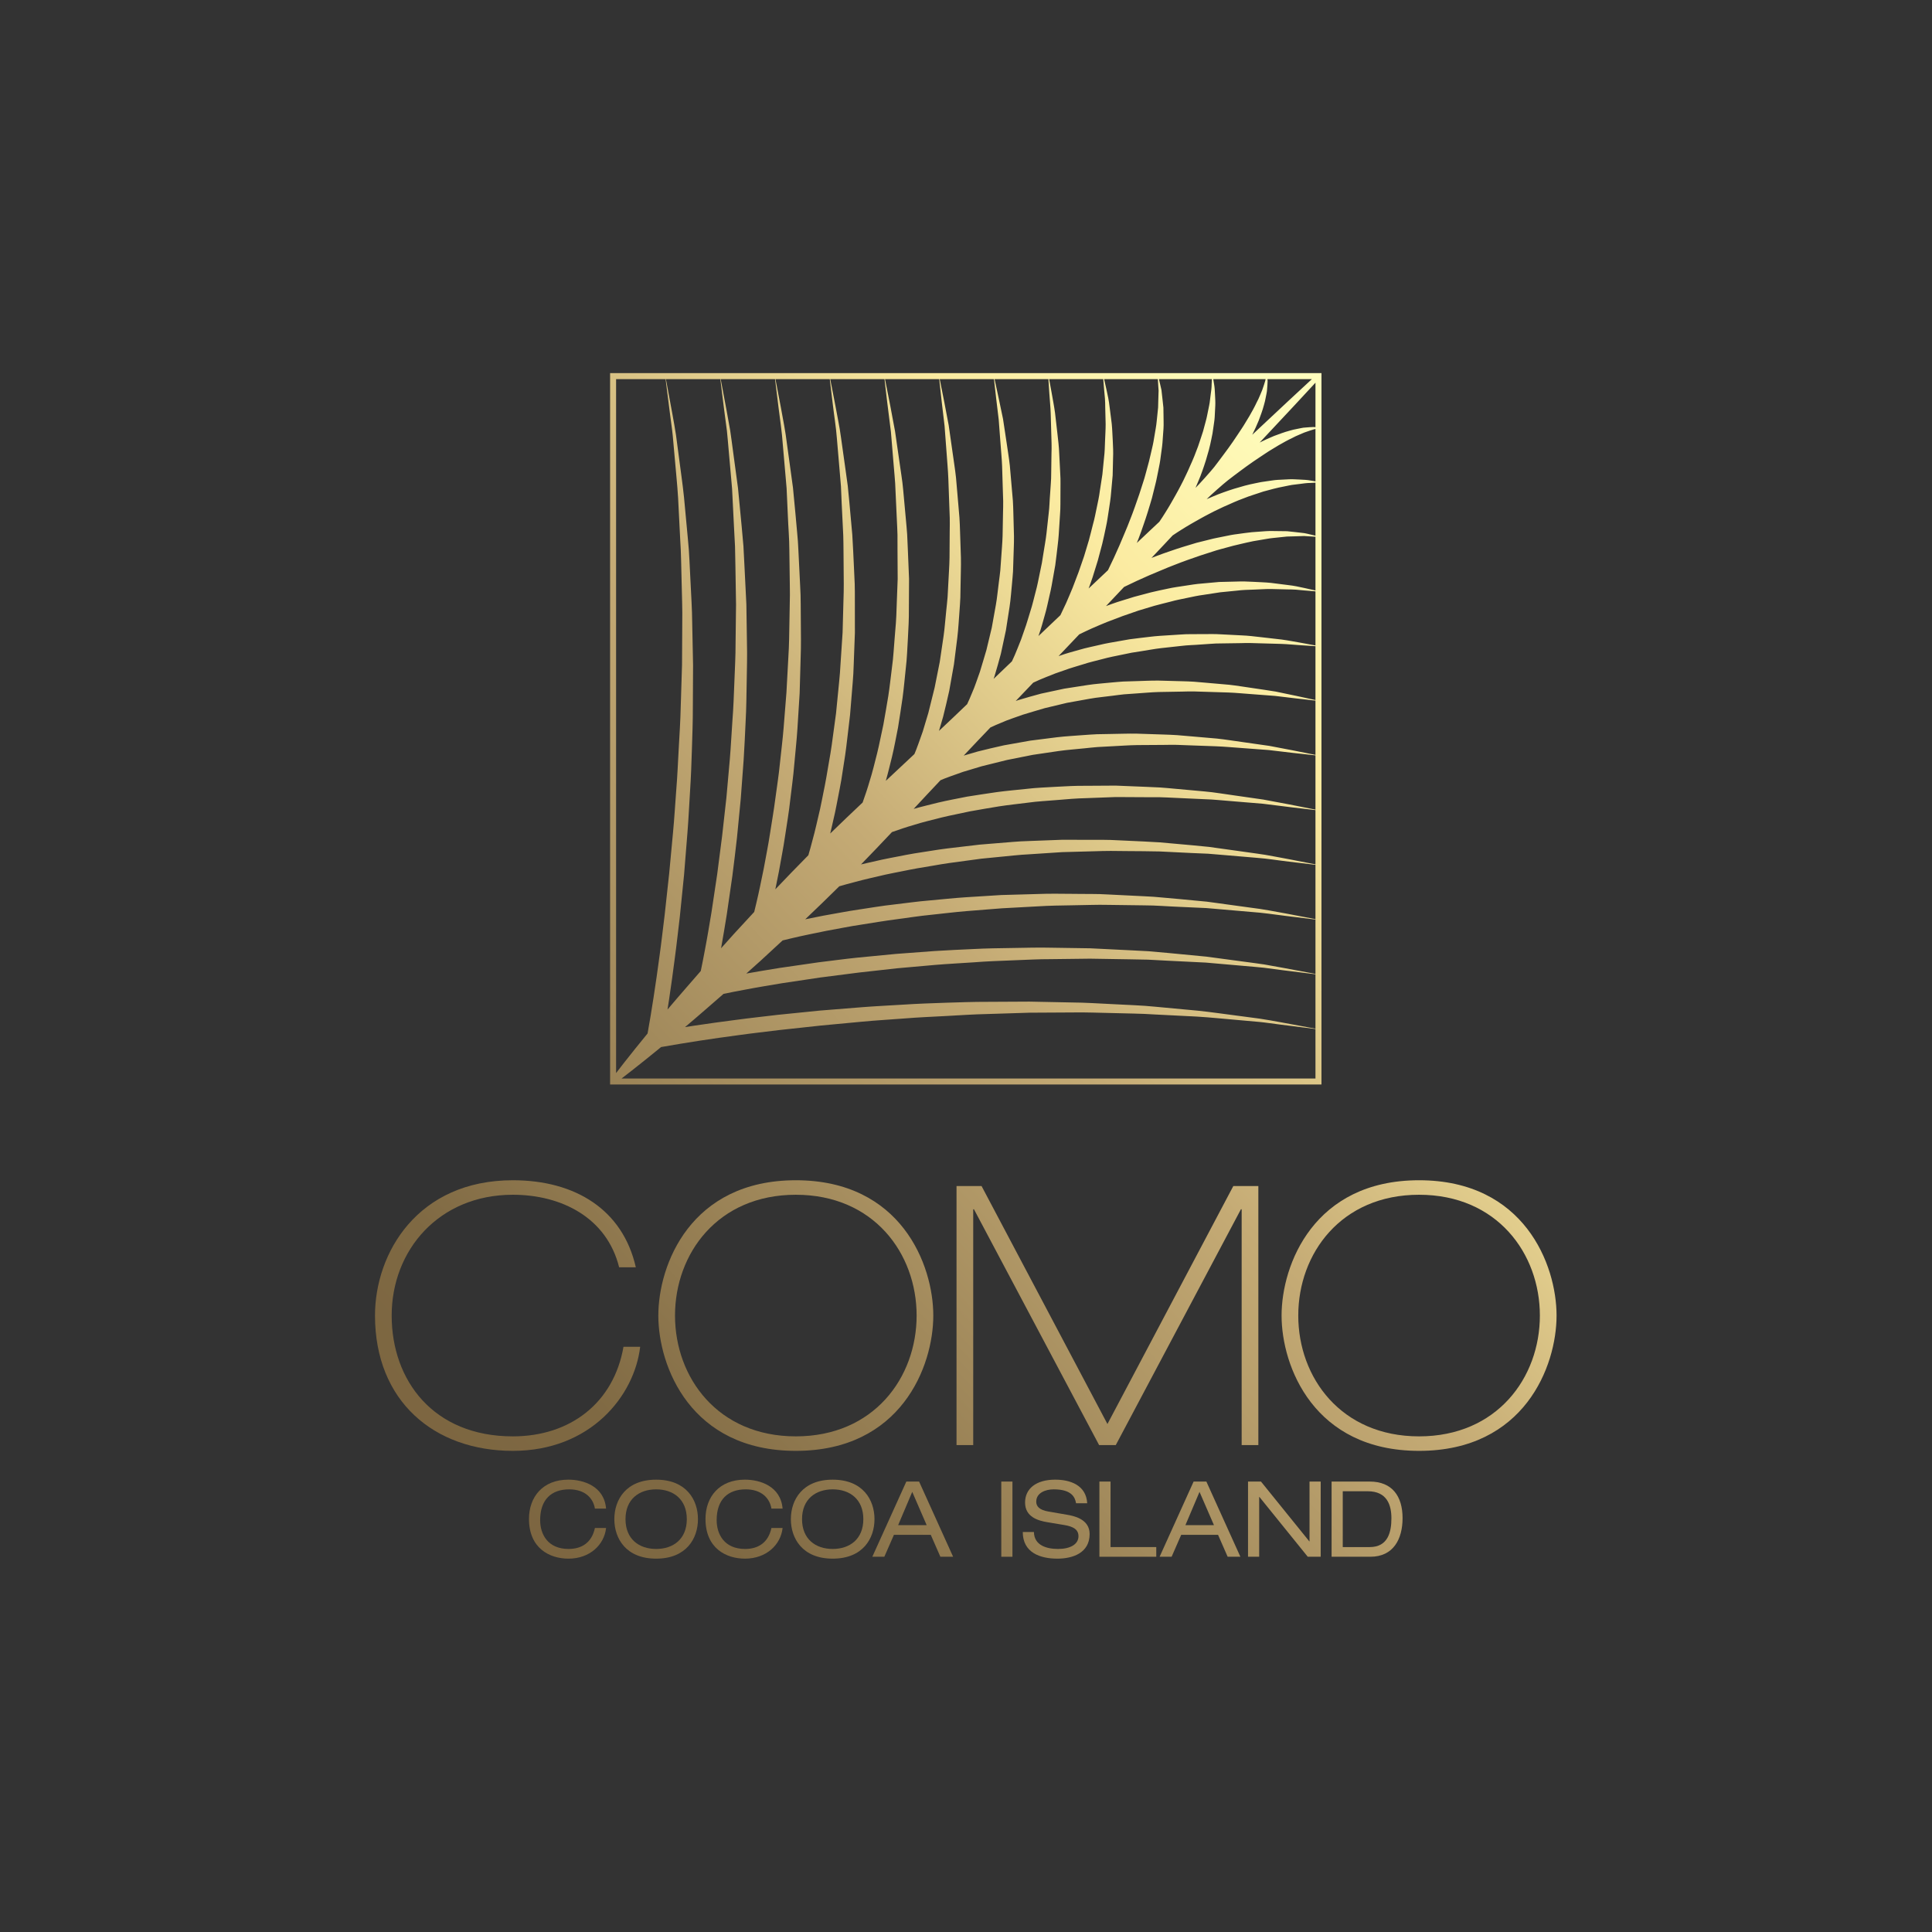 <?xml version="1.0" encoding="UTF-8" standalone="no"?> <svg xmlns="http://www.w3.org/2000/svg" xmlns:xlink="http://www.w3.org/1999/xlink" xmlns:serif="http://www.serif.com/" width="100%" height="100%" viewBox="0 0 800 800" xml:space="preserve" style="fill-rule:evenodd;clip-rule:evenodd;stroke-linejoin:round;stroke-miterlimit:2;"><rect x="0" y="0" width="800" height="800" fill="#333333" stroke="none"/> <g transform="matrix(1,0,0,1,-3400,0)"> <rect id="COMO_COCOA" x="3400" y="0" width="800" height="800" style="fill:none;"></rect> <g id="COMO_COCOA1" serif:id="COMO_COCOA"> <g transform="matrix(5.081,0,0,5.081,2287.61,-377.294)"> <g transform="matrix(1,0,0,1,267.414,198.918)"> <path d="M0,-1.716C-0.137,-2.566 -0.807,-3.287 -2.094,-3.287C-3.545,-3.287 -4.463,-2.454 -4.463,-0.781C-4.463,0.378 -3.837,1.571 -2.146,1.571C-1.073,1.571 -0.257,1.056 0,-0.137L0.91,-0.137C0.764,1.219 -0.403,2.361 -2.154,2.361C-3.699,2.361 -5.373,1.511 -5.373,-0.875C-5.373,-2.661 -4.257,-4.077 -2.163,-4.077C-0.935,-4.077 0.756,-3.553 0.91,-1.716L0,-1.716Z" style="fill:url(#_Linear1);fill-rule:nonzero;"></path> </g> <g transform="matrix(1,0,0,1,272.405,200.49)"> <path d="M0,-4.859C-1.399,-4.859 -2.498,-4.052 -2.498,-2.43C-2.498,-0.808 -1.399,-0.001 0,-0.001C1.399,-0.001 2.498,-0.808 2.498,-2.43C2.498,-4.052 1.399,-4.859 0,-4.859M0,-5.648C2.463,-5.648 3.407,-4.001 3.407,-2.43C3.407,-0.859 2.463,0.789 0,0.789C-2.464,0.789 -3.408,-0.859 -3.408,-2.43C-3.408,-4.001 -2.464,-5.648 0,-5.648" style="fill:url(#_Linear2);fill-rule:nonzero;"></path> </g> <g transform="matrix(1,0,0,1,281.799,198.918)"> <path d="M0,-1.716C-0.137,-2.566 -0.807,-3.287 -2.094,-3.287C-3.545,-3.287 -4.463,-2.454 -4.463,-0.781C-4.463,0.378 -3.837,1.571 -2.146,1.571C-1.073,1.571 -0.257,1.056 0,-0.137L0.91,-0.137C0.764,1.219 -0.404,2.361 -2.154,2.361C-3.699,2.361 -5.373,1.511 -5.373,-0.875C-5.373,-2.661 -4.257,-4.077 -2.163,-4.077C-0.935,-4.077 0.756,-3.553 0.91,-1.716L0,-1.716Z" style="fill:url(#_Linear3);fill-rule:nonzero;"></path> </g> <g transform="matrix(1,0,0,1,286.791,200.49)"> <path d="M0,-4.859C-1.399,-4.859 -2.497,-4.052 -2.497,-2.43C-2.497,-0.808 -1.399,-0.001 0,-0.001C1.399,-0.001 2.498,-0.808 2.498,-2.43C2.498,-4.052 1.399,-4.859 0,-4.859M0,-5.648C2.463,-5.648 3.407,-4.001 3.407,-2.43C3.407,-0.859 2.463,0.789 0,0.789C-2.463,0.789 -3.408,-0.859 -3.408,-2.43C-3.408,-4.001 -2.463,-5.648 0,-5.648" style="fill:url(#_Linear4);fill-rule:nonzero;"></path> </g> <g transform="matrix(1,0,0,1,293.275,200.283)"> <path d="M0,-4.446L-1.15,-1.734L1.176,-1.734L0,-4.446ZM1.511,-0.944L-1.493,-0.944L-2.274,0.841L-3.253,0.841L-0.481,-5.287L0.558,-5.287L3.331,0.841L2.292,0.841L1.511,-0.944Z" style="fill:url(#_Linear5);fill-rule:nonzero;"></path> </g> <g transform="matrix(1,0,0,1,0,-445.77)"> <rect x="300.532" y="640.766" width="0.909" height="6.128" style="fill:url(#_Linear6);"></rect> </g> <g transform="matrix(1,0,0,1,303.191,197.013)"> <path d="M0,2.094C0.018,3.193 1.047,3.476 1.974,3.476C2.944,3.476 3.631,3.107 3.631,2.438C3.631,1.879 3.193,1.648 2.489,1.528L1.099,1.296C0.369,1.176 -0.721,0.884 -0.721,-0.309C-0.721,-1.425 0.163,-2.172 1.734,-2.172C2.961,-2.172 4.257,-1.725 4.343,-0.249L3.434,-0.249C3.356,-0.729 3.081,-1.382 1.613,-1.382C0.944,-1.382 0.189,-1.099 0.189,-0.378C0.189,0 0.438,0.3 1.193,0.429L2.695,0.687C3.176,0.772 4.54,1.004 4.54,2.257C4.54,3.82 3.141,4.266 1.906,4.266C0.524,4.266 -0.909,3.785 -0.909,2.094L0,2.094Z" style="fill:url(#_Linear7);fill-rule:nonzero;"></path> </g> <g transform="matrix(1,0,0,1,308.527,201.124)"> <path d="M0,-6.128L0.909,-6.128L0.909,-0.789L4.635,-0.789L4.635,0L0,0L0,-6.128Z" style="fill:url(#_Linear8);fill-rule:nonzero;"></path> </g> <g transform="matrix(1,0,0,1,316.687,200.283)"> <path d="M0,-4.446L-1.15,-1.734L1.176,-1.734L0,-4.446ZM1.511,-0.944L-1.494,-0.944L-2.274,0.841L-3.253,0.841L-0.481,-5.287L0.558,-5.287L3.33,0.841L2.292,0.841L1.511,-0.944Z" style="fill:url(#_Linear9);fill-rule:nonzero;"></path> </g> <g transform="matrix(1,0,0,1,321.567,199.871)"> <path d="M0,-3.622L-0.018,-3.622L-0.018,1.253L-0.927,1.253L-0.927,-4.875L0.128,-4.875L4.068,0L4.085,0L4.085,-4.875L4.995,-4.875L4.995,1.253L3.94,1.253L0,-3.622Z" style="fill:url(#_Linear10);fill-rule:nonzero;"></path> </g> <g transform="matrix(1,0,0,1,330.565,195.785)"> <path d="M0,4.55C1.494,4.55 1.76,3.297 1.76,2.207C1.76,1.125 1.408,0.001 -0.172,0.001L-2.205,0.001L-2.205,4.55L0,4.55ZM-3.115,-0.789L-0.008,-0.789C1.828,-0.789 2.669,0.413 2.669,2.189C2.669,3.898 1.923,5.339 0.043,5.339L-3.115,5.339L-3.115,-0.789Z" style="fill:url(#_Linear11);fill-rule:nonzero;"></path> </g> <g transform="matrix(1,0,0,1,260.726,171.623)"> <path d="M0,19.69C-6.475,19.69 -9.875,15.137 -9.875,9.845C-9.875,4.523 -6.031,-0 0,-0C3.961,-0 7.657,1.863 8.662,5.913L10.022,5.913C8.958,1.212 5.085,-1.182 0,-1.182C-7.746,-1.182 -11.234,4.73 -11.234,9.845C-11.234,16.822 -6.416,20.872 0,20.872C6.326,20.872 9.904,16.408 10.377,12.388L9.017,12.388C8.219,16.97 4.671,19.69 0,19.69" style="fill:url(#_Linear12);fill-rule:nonzero;"></path> </g> <g transform="matrix(1,0,0,1,283.787,171.623)"> <path d="M0,19.69C-6.356,19.69 -9.845,14.901 -9.845,9.845C-9.845,4.79 -6.356,-0 0,-0C6.356,-0 9.845,4.79 9.845,9.845C9.845,14.901 6.356,19.69 0,19.69M0,-1.182C-8.574,-1.182 -11.205,5.706 -11.205,9.845C-11.205,13.984 -8.574,20.872 0,20.872C8.573,20.872 11.204,13.984 11.204,9.845C11.204,5.706 8.573,-1.182 0,-1.182" style="fill:url(#_Linear13);fill-rule:nonzero;"></path> </g> <g transform="matrix(1,0,0,1,334.579,171.623)"> <path d="M0,19.69C-6.356,19.69 -9.845,14.901 -9.845,9.845C-9.845,4.79 -6.356,-0 0,-0C6.357,-0 9.845,4.79 9.845,9.845C9.845,14.901 6.357,19.69 0,19.69M0,-1.182C-8.573,-1.182 -11.205,5.706 -11.205,9.845C-11.205,13.984 -8.573,20.872 0,20.872C8.574,20.872 11.205,13.984 11.205,9.845C11.205,5.706 8.574,-1.182 0,-1.182" style="fill:url(#_Linear14);fill-rule:nonzero;"></path> </g> <g transform="matrix(1,0,0,1,309.183,172.628)"> <path d="M0,17.679L-10.259,-1.715L-12.299,-1.715L-12.299,19.394L-10.939,19.394L-10.939,0.177L-10.88,0.177L-0.68,19.394L0.68,19.394L10.879,0.177L10.938,0.177L10.938,19.394L12.298,19.394L12.298,-1.715L10.258,-1.715L0,17.679Z" style="fill:url(#_Linear15);fill-rule:nonzero;"></path> </g> <g transform="matrix(1,0,0,1,326.136,158.233)"> <path d="M0,-49.165C-0.055,-49.169 -0.108,-49.173 -0.164,-49.177C-0.383,-49.176 -0.6,-49.149 -0.822,-49.135C-1.047,-49.129 -1.256,-49.063 -1.475,-49.027C-1.695,-48.99 -1.908,-48.936 -2.119,-48.874C-2.33,-48.811 -2.547,-48.756 -2.751,-48.676L-3.372,-48.45C-3.769,-48.284 -4.164,-48.108 -4.546,-47.914C-3.481,-49.053 -2.552,-50.046 -1.786,-50.863C-1.008,-51.703 -0.406,-52.351 0,-52.789L0,-49.165ZM0,-44.75L-0.39,-44.815C-0.686,-44.871 -0.984,-44.883 -1.283,-44.896C-1.582,-44.906 -1.885,-44.936 -2.184,-44.916L-3.087,-44.87C-3.388,-44.853 -3.683,-44.793 -3.983,-44.756C-4.283,-44.718 -4.582,-44.669 -4.875,-44.6C-5.17,-44.537 -5.467,-44.478 -5.758,-44.397L-6.628,-44.146C-6.918,-44.061 -7.199,-43.953 -7.486,-43.857C-7.773,-43.761 -8.051,-43.643 -8.329,-43.527C-8.509,-43.453 -8.689,-43.377 -8.867,-43.298C-8.624,-43.557 -7.477,-44.571 -7.146,-44.826C-6.816,-45.086 -6.478,-45.336 -6.141,-45.588C-5.805,-45.842 -5.463,-46.085 -5.118,-46.327C-4.768,-46.557 -4.425,-46.802 -4.072,-47.028C-3.724,-47.266 -3.358,-47.465 -3.002,-47.69L-2.454,-47.998C-2.273,-48.107 -2.082,-48.185 -1.895,-48.282C-1.709,-48.382 -1.52,-48.474 -1.327,-48.55C-1.133,-48.626 -0.941,-48.727 -0.742,-48.786C-0.543,-48.851 -0.343,-48.928 -0.138,-48.984L0,-49.016L0,-44.75ZM0,-40.322L-0.617,-40.468C-0.803,-40.517 -0.991,-40.545 -1.181,-40.561L-1.749,-40.625L-2.321,-40.686L-2.893,-40.693C-3.275,-40.69 -3.661,-40.717 -4.042,-40.689L-5.188,-40.605C-5.57,-40.57 -5.946,-40.506 -6.327,-40.458C-6.709,-40.415 -7.083,-40.339 -7.457,-40.26C-7.831,-40.178 -8.211,-40.119 -8.58,-40.019L-9.693,-39.741L-10.79,-39.41C-11.158,-39.304 -11.515,-39.17 -11.878,-39.05C-12.241,-38.931 -12.599,-38.798 -12.957,-38.664C-13.094,-38.615 -13.23,-38.561 -13.365,-38.508C-13.035,-38.858 -12.706,-39.207 -12.382,-39.549C-12.132,-39.817 -11.886,-40.078 -11.641,-40.34C-11.633,-40.345 -11.626,-40.35 -11.619,-40.355C-11.382,-40.515 -11.142,-40.674 -10.897,-40.825C-10.655,-40.982 -10.405,-41.124 -10.157,-41.272C-9.912,-41.424 -9.653,-41.55 -9.405,-41.699C-9.157,-41.847 -8.898,-41.972 -8.644,-42.109C-8.391,-42.248 -8.13,-42.371 -7.87,-42.494C-7.61,-42.62 -7.349,-42.744 -7.083,-42.853C-6.819,-42.967 -6.558,-43.094 -6.29,-43.198L-5.482,-43.508C-5.211,-43.609 -4.934,-43.685 -4.661,-43.782C-4.389,-43.882 -4.112,-43.962 -3.831,-44.031C-3.551,-44.101 -3.273,-44.189 -2.99,-44.244L-2.136,-44.418C-1.851,-44.483 -1.561,-44.491 -1.272,-44.538C-0.982,-44.579 -0.69,-44.62 -0.397,-44.62L0,-44.642L0,-40.322ZM0,-35.855L-0.87,-36.051C-1.325,-36.153 -1.781,-36.25 -2.245,-36.299L-3.636,-36.475C-4.1,-36.523 -4.568,-36.531 -5.036,-36.56C-5.504,-36.585 -5.973,-36.605 -6.441,-36.583L-7.848,-36.549L-9.251,-36.422C-9.721,-36.388 -10.183,-36.309 -10.648,-36.239C-11.112,-36.166 -11.58,-36.108 -12.039,-36.003C-12.498,-35.904 -12.961,-35.813 -13.417,-35.7L-14.782,-35.337L-16.131,-34.919C-16.447,-34.815 -16.76,-34.699 -17.072,-34.583C-16.575,-35.109 -16.085,-35.627 -15.6,-36.142C-15.254,-36.313 -14.903,-36.48 -14.553,-36.641C-13.879,-36.954 -13.195,-37.246 -12.507,-37.528C-12.165,-37.673 -11.822,-37.816 -11.473,-37.946C-11.125,-38.076 -10.782,-38.222 -10.43,-38.339L-9.377,-38.706L-8.317,-39.047C-7.964,-39.169 -7.603,-39.25 -7.246,-39.353C-6.888,-39.455 -6.529,-39.549 -6.167,-39.628C-5.805,-39.708 -5.444,-39.804 -5.08,-39.872L-3.982,-40.059C-3.615,-40.13 -3.245,-40.147 -2.875,-40.194L-2.319,-40.252L-1.761,-40.267L-1.2,-40.285L-0.919,-40.294L-0.639,-40.275L0,-40.236L0,-35.855ZM0,-31.375L-1.13,-31.584C-1.672,-31.675 -2.213,-31.785 -2.758,-31.858L-4.399,-32.046C-4.947,-32.108 -5.495,-32.178 -6.046,-32.198L-7.7,-32.282C-8.252,-32.324 -8.805,-32.291 -9.358,-32.299C-9.911,-32.291 -10.466,-32.311 -11.018,-32.265L-12.677,-32.159C-13.231,-32.124 -13.78,-32.04 -14.332,-31.982C-14.608,-31.949 -14.884,-31.917 -15.159,-31.877L-15.98,-31.732C-16.527,-31.635 -17.077,-31.549 -17.618,-31.414C-18.16,-31.284 -18.708,-31.183 -19.243,-31.021C-19.78,-30.871 -20.32,-30.727 -20.846,-30.538L-20.936,-30.508C-20.371,-31.101 -19.808,-31.693 -19.252,-32.279C-18.924,-32.441 -18.592,-32.595 -18.259,-32.748C-17.844,-32.933 -17.424,-33.106 -17.004,-33.281L-15.729,-33.765L-14.438,-34.213L-13.129,-34.607C-12.691,-34.731 -12.246,-34.83 -11.805,-34.947C-11.366,-35.073 -10.918,-35.153 -10.471,-35.248C-10.025,-35.341 -9.579,-35.442 -9.126,-35.499L-7.771,-35.707L-6.406,-35.843C-5.95,-35.901 -5.493,-35.912 -5.034,-35.927C-4.577,-35.942 -4.117,-35.978 -3.658,-35.976L-2.278,-35.943C-2.048,-35.935 -1.815,-35.944 -1.586,-35.922L-0.897,-35.858L0,-35.785L0,-31.375ZM0,-26.927C-1.08,-27.163 -2.162,-27.396 -3.25,-27.618C-3.878,-27.722 -4.51,-27.81 -5.141,-27.905C-5.773,-27.992 -6.404,-28.103 -7.039,-28.172L-8.95,-28.339L-9.907,-28.421C-10.226,-28.448 -10.546,-28.446 -10.867,-28.46L-12.789,-28.512C-13.431,-28.519 -14.072,-28.479 -14.714,-28.465L-15.678,-28.435C-15.999,-28.416 -16.319,-28.381 -16.64,-28.355C-17.28,-28.287 -17.924,-28.25 -18.561,-28.151L-20.474,-27.854L-22.371,-27.447C-22.997,-27.278 -23.622,-27.105 -24.243,-26.915C-24.304,-26.892 -24.366,-26.871 -24.428,-26.85C-23.95,-27.35 -23.475,-27.847 -23.001,-28.343C-22.657,-28.504 -22.311,-28.66 -21.955,-28.797L-21.208,-29.093L-20.448,-29.358C-19.945,-29.547 -19.423,-29.682 -18.911,-29.846C-18.4,-30.016 -17.871,-30.129 -17.35,-30.269C-16.831,-30.414 -16.3,-30.512 -15.771,-30.622L-14.976,-30.785L-14.175,-30.911C-13.64,-30.992 -13.109,-31.099 -12.57,-31.158L-10.953,-31.336C-10.415,-31.407 -9.871,-31.407 -9.329,-31.454C-8.787,-31.481 -8.244,-31.548 -7.7,-31.541L-6.066,-31.565C-5.521,-31.589 -4.976,-31.564 -4.431,-31.548L-2.792,-31.502C-2.245,-31.483 -1.701,-31.426 -1.154,-31.391L0,-31.316L0,-26.927ZM0,-22.457C-1.249,-22.71 -2.5,-22.958 -3.755,-23.19L-5.897,-23.496C-6.613,-23.592 -7.327,-23.712 -8.045,-23.788L-10.206,-23.975L-11.287,-24.067C-11.648,-24.097 -12.01,-24.098 -12.372,-24.116L-14.543,-24.187C-15.268,-24.202 -15.993,-24.168 -16.718,-24.161L-17.807,-24.141C-18.17,-24.129 -18.532,-24.095 -18.894,-24.073C-19.618,-24.014 -20.345,-23.981 -21.067,-23.894L-23.235,-23.62L-25.389,-23.237C-26.103,-23.083 -26.813,-22.909 -27.523,-22.733L-28.578,-22.425L-28.668,-22.399C-28.286,-22.802 -27.906,-23.205 -27.525,-23.609C-27.179,-23.971 -26.835,-24.331 -26.49,-24.692C-26.198,-24.829 -25.902,-24.961 -25.6,-25.081C-25.037,-25.336 -24.438,-25.513 -23.857,-25.73C-23.265,-25.919 -22.663,-26.082 -22.068,-26.264L-20.245,-26.7L-18.397,-27.033C-17.78,-27.146 -17.153,-27.192 -16.532,-27.278C-16.22,-27.316 -15.909,-27.363 -15.597,-27.393L-14.656,-27.46C-14.028,-27.499 -13.401,-27.564 -12.771,-27.581L-10.88,-27.615C-10.565,-27.618 -10.249,-27.637 -9.934,-27.629L-8.987,-27.599L-7.09,-27.541C-6.458,-27.517 -5.828,-27.451 -5.196,-27.408L-3.299,-27.264C-2.202,-27.128 -1.102,-27.003 0,-26.88L0,-22.457ZM0,-17.998C-1.413,-18.281 -2.828,-18.561 -4.249,-18.816L-6.64,-19.159C-7.438,-19.262 -8.233,-19.412 -9.036,-19.478L-11.446,-19.697C-11.848,-19.731 -12.249,-19.775 -12.652,-19.8L-13.861,-19.855L-16.283,-19.953L-18.708,-19.938C-19.517,-19.947 -20.325,-19.903 -21.134,-19.858C-21.942,-19.806 -22.752,-19.786 -23.557,-19.686C-24.363,-19.597 -25.171,-19.533 -25.975,-19.423C-26.777,-19.3 -27.581,-19.191 -28.383,-19.056C-29.18,-18.896 -29.98,-18.752 -30.772,-18.563C-31.43,-18.396 -32.092,-18.244 -32.746,-18.056C-32.026,-18.834 -31.292,-19.613 -30.558,-20.392L-30.207,-20.538C-29.882,-20.669 -29.545,-20.777 -29.215,-20.898L-28.718,-21.075L-28.21,-21.227L-27.195,-21.532L-25.133,-22.043L-23.045,-22.459L-20.935,-22.771C-20.231,-22.873 -19.518,-22.916 -18.81,-22.994C-18.455,-23.028 -18.101,-23.074 -17.746,-23.098L-16.677,-23.155C-15.964,-23.187 -15.251,-23.246 -14.537,-23.256L-12.392,-23.27C-12.034,-23.271 -11.676,-23.286 -11.318,-23.275L-10.245,-23.235L-8.096,-23.158C-7.38,-23.131 -6.665,-23.059 -5.949,-23.012L-3.799,-22.851C-2.537,-22.694 -1.27,-22.554 0,-22.418L0,-17.998ZM0,-13.535L-2.12,-13.948C-2.993,-14.1 -3.861,-14.295 -4.741,-14.409L-7.378,-14.778L-8.698,-14.961L-10.024,-15.09L-12.68,-15.328C-13.567,-15.388 -14.456,-15.417 -15.344,-15.463L-16.678,-15.524C-17.122,-15.543 -17.567,-15.531 -18.012,-15.536L-20.683,-15.538L-23.353,-15.438C-24.245,-15.419 -25.131,-15.317 -26.02,-15.254L-27.353,-15.145L-28.681,-14.989C-29.568,-14.889 -30.454,-14.786 -31.335,-14.639C-32.219,-14.511 -33.099,-14.366 -33.975,-14.187C-34.413,-14.1 -34.853,-14.022 -35.29,-13.928L-36.598,-13.632C-36.745,-13.601 -36.891,-13.564 -37.036,-13.529C-36.2,-14.389 -35.358,-15.269 -34.514,-16.166C-33.941,-16.368 -33.365,-16.566 -32.778,-16.734C-32.026,-16.977 -31.251,-17.151 -30.485,-17.351C-29.716,-17.542 -28.933,-17.679 -28.159,-17.855C-27.379,-18.002 -26.593,-18.123 -25.81,-18.258C-25.025,-18.381 -24.232,-18.459 -23.442,-18.562C-22.654,-18.676 -21.856,-18.707 -21.063,-18.778C-20.269,-18.847 -19.474,-18.916 -18.676,-18.932L-16.283,-19.022L-13.886,-19.009L-12.687,-19.007C-12.287,-19.001 -11.888,-18.973 -11.488,-18.958L-9.089,-18.848C-8.288,-18.831 -7.492,-18.73 -6.693,-18.675L-4.294,-18.477L-1.906,-18.18L0,-17.958L0,-13.535ZM0,-9.072L-2.368,-9.523C-3.323,-9.696 -4.277,-9.888 -5.241,-10.001L-8.128,-10.397L-8.85,-10.495L-9.576,-10.564L-11.027,-10.702L-12.479,-10.832C-12.964,-10.879 -13.448,-10.918 -13.934,-10.935L-16.849,-11.079C-17.82,-11.144 -18.794,-11.113 -19.767,-11.132C-20.74,-11.14 -21.714,-11.157 -22.687,-11.118L-25.607,-11.036L-28.522,-10.853C-29.494,-10.79 -30.462,-10.68 -31.433,-10.596C-32.404,-10.518 -33.369,-10.378 -34.338,-10.266C-35.307,-10.162 -36.268,-9.994 -37.232,-9.851C-38.197,-9.713 -39.154,-9.516 -40.115,-9.352C-40.604,-9.253 -41.094,-9.157 -41.583,-9.058C-40.671,-9.922 -39.744,-10.822 -38.807,-11.748C-38.402,-11.872 -37.991,-11.975 -37.581,-12.085C-37.158,-12.197 -36.736,-12.311 -36.307,-12.406L-35.026,-12.703C-34.598,-12.798 -34.166,-12.877 -33.736,-12.964C-33.304,-13.047 -32.876,-13.142 -32.443,-13.215L-31.143,-13.433C-30.279,-13.592 -29.408,-13.709 -28.536,-13.822L-27.228,-13.999L-25.916,-14.128C-25.039,-14.207 -24.166,-14.319 -23.286,-14.359L-20.65,-14.532L-18.008,-14.604C-17.567,-14.612 -17.126,-14.637 -16.686,-14.631L-15.363,-14.618C-14.482,-14.607 -13.599,-14.613 -12.717,-14.588L-10.073,-14.459L-8.748,-14.403L-7.428,-14.293L-4.785,-14.069C-3.902,-14.005 -3.029,-13.856 -2.15,-13.755L0,-13.498L0,-9.072ZM0,-4.609L-2.619,-5.099L-4.176,-5.379C-4.697,-5.459 -5.221,-5.522 -5.743,-5.594L-8.883,-6.015L-12.036,-6.317L-13.614,-6.457L-15.196,-6.539L-18.362,-6.695L-21.532,-6.743C-22.59,-6.771 -23.646,-6.733 -24.703,-6.72C-25.76,-6.702 -26.817,-6.694 -27.873,-6.635C-28.929,-6.582 -29.986,-6.543 -31.04,-6.472L-34.204,-6.236L-37.362,-5.931C-38.414,-5.821 -39.462,-5.677 -40.512,-5.551L-43.653,-5.097C-44.565,-4.948 -45.476,-4.801 -46.385,-4.637C-46.003,-4.979 -45.614,-5.328 -45.217,-5.683C-44.636,-6.219 -44.035,-6.773 -43.426,-7.336C-43.183,-7.395 -42.941,-7.457 -42.698,-7.511C-41.764,-7.736 -40.818,-7.918 -39.876,-8.114C-38.928,-8.281 -37.985,-8.481 -37.032,-8.621C-36.08,-8.77 -35.131,-8.933 -34.174,-9.056C-33.219,-9.181 -32.266,-9.335 -31.307,-9.427C-30.348,-9.525 -29.391,-9.649 -28.429,-9.727L-25.545,-9.955L-22.655,-10.112C-21.691,-10.176 -20.726,-10.184 -19.761,-10.201C-18.796,-10.208 -17.83,-10.259 -16.865,-10.233L-13.967,-10.195C-13,-10.196 -12.037,-10.107 -11.071,-10.072L-9.622,-10.007L-8.897,-9.974L-8.175,-9.912L-5.283,-9.662C-4.315,-9.598 -3.359,-9.451 -2.398,-9.331L0,-9.038L0,-4.609ZM0,-0.146L-2.87,-0.675C-3.431,-0.772 -3.99,-0.883 -4.554,-0.963L-6.249,-1.187C-7.379,-1.328 -8.508,-1.502 -9.641,-1.616L-13.048,-1.933C-14.184,-2.052 -15.324,-2.074 -16.463,-2.141C-17.602,-2.193 -18.742,-2.274 -19.882,-2.281L-23.304,-2.35L-26.727,-2.332C-27.869,-2.336 -29.009,-2.292 -30.149,-2.258C-31.29,-2.218 -32.431,-2.181 -33.569,-2.105C-34.708,-2.033 -35.849,-1.983 -36.986,-1.892L-40.399,-1.618L-43.806,-1.274C-44.939,-1.136 -46.074,-1.018 -47.206,-0.864C-48.338,-0.717 -49.469,-0.565 -50.599,-0.394C-50.859,-0.355 -51.118,-0.313 -51.378,-0.273C-50.786,-0.762 -50.181,-1.301 -49.531,-1.858C-49.114,-2.218 -48.68,-2.596 -48.24,-2.982C-47.68,-3.098 -47.116,-3.21 -46.552,-3.312C-45.524,-3.511 -44.489,-3.678 -43.456,-3.852L-40.344,-4.317L-37.223,-4.717L-34.095,-5.066L-30.96,-5.344C-29.914,-5.431 -28.865,-5.481 -27.818,-5.554C-26.771,-5.638 -25.723,-5.671 -24.674,-5.714C-23.625,-5.751 -22.576,-5.815 -21.526,-5.811L-18.376,-5.849L-15.226,-5.799L-13.65,-5.769L-12.077,-5.686L-8.927,-5.53L-5.784,-5.255C-5.26,-5.207 -4.735,-5.168 -4.212,-5.112L-2.647,-4.906L0,-4.578L0,-0.146ZM0,3.916L-56.551,3.916C-56.072,3.55 -55.399,3.027 -54.558,2.35C-54.184,2.047 -53.77,1.711 -53.33,1.354C-51.252,0.987 -49.146,0.664 -47.041,0.386C-45.918,0.228 -44.791,0.106 -43.665,-0.036L-40.282,-0.402L-36.894,-0.72C-35.764,-0.826 -34.631,-0.89 -33.5,-0.977C-32.369,-1.07 -31.235,-1.116 -30.102,-1.177C-28.97,-1.242 -27.836,-1.315 -26.702,-1.34L-23.299,-1.447L-19.895,-1.466C-18.759,-1.489 -17.625,-1.437 -16.49,-1.416C-15.356,-1.38 -14.219,-1.381 -13.087,-1.302L-9.684,-1.131C-8.55,-1.065 -7.421,-0.94 -6.287,-0.847L-4.589,-0.696C-4.023,-0.641 -3.462,-0.551 -2.898,-0.482L0,-0.118L0,3.916ZM-52.962,-53.081L-52.595,-50.182C-52.526,-49.617 -52.435,-49.054 -52.38,-48.489L-52.228,-46.79C-52.135,-45.658 -52.009,-44.531 -51.942,-43.397L-51.77,-39.994C-51.692,-38.861 -51.691,-37.725 -51.656,-36.59C-51.634,-35.455 -51.582,-34.321 -51.604,-33.186L-51.623,-29.781L-51.729,-26.378C-51.754,-25.243 -51.827,-24.11 -51.891,-22.978C-51.955,-21.845 -52,-20.711 -52.094,-19.58C-52.181,-18.449 -52.245,-17.316 -52.352,-16.186L-52.669,-12.798L-53.038,-9.415C-53.18,-8.289 -53.303,-7.161 -53.461,-6.039C-53.612,-4.915 -53.77,-3.792 -53.945,-2.673C-54.094,-1.697 -54.257,-0.721 -54.43,0.245C-54.788,0.686 -55.126,1.102 -55.43,1.478C-56.107,2.319 -56.63,2.992 -56.996,3.472L-56.996,-53.081L-52.962,-53.081ZM-4.625,-49.706L-4.398,-50.327C-4.318,-50.531 -4.265,-50.749 -4.201,-50.959C-4.139,-51.171 -4.086,-51.385 -4.049,-51.604C-4.013,-51.825 -3.949,-52.03 -3.943,-52.26C-3.928,-52.485 -3.901,-52.706 -3.901,-52.922L-3.914,-53.081L-0.291,-53.081C-0.729,-52.674 -1.377,-52.072 -2.217,-51.294C-3.031,-50.532 -4.02,-49.607 -5.152,-48.547C-4.961,-48.925 -4.787,-49.314 -4.625,-49.706M-9.552,-44.75C-9.435,-45.028 -9.317,-45.305 -9.222,-45.593C-9.127,-45.88 -9.018,-46.161 -8.934,-46.451L-8.683,-47.322C-8.603,-47.612 -8.544,-47.91 -8.481,-48.205C-8.412,-48.498 -8.364,-48.797 -8.326,-49.097C-8.289,-49.397 -8.228,-49.691 -8.212,-49.993L-8.166,-50.896C-8.147,-51.194 -8.175,-51.502 -8.186,-51.802C-8.199,-52.103 -8.211,-52.401 -8.266,-52.692L-8.331,-53.081L-4.062,-53.081L-4.095,-52.935C-4.15,-52.727 -4.227,-52.531 -4.29,-52.334C-4.348,-52.139 -4.449,-51.944 -4.524,-51.751C-4.6,-51.557 -4.691,-51.368 -4.791,-51.182C-4.889,-50.995 -4.965,-50.803 -5.074,-50.622L-5.381,-50.074C-5.606,-49.717 -5.805,-49.351 -6.043,-49.003C-6.268,-48.649 -6.514,-48.307 -6.745,-47.956C-6.986,-47.612 -7.229,-47.269 -7.484,-46.934C-7.738,-46.599 -7.983,-46.257 -8.243,-45.926C-8.499,-45.597 -9.519,-44.459 -9.777,-44.218C-9.7,-44.394 -9.625,-44.572 -9.552,-44.75M-14.405,-40.116C-14.27,-40.473 -14.138,-40.832 -14.018,-41.195C-13.898,-41.558 -13.764,-41.915 -13.658,-42.283C-13.548,-42.65 -13.431,-43.014 -13.328,-43.382L-13.05,-44.496C-12.952,-44.865 -12.891,-45.245 -12.81,-45.619C-12.73,-45.993 -12.657,-46.369 -12.614,-46.751C-12.567,-47.131 -12.501,-47.508 -12.469,-47.89L-12.386,-49.037C-12.361,-49.418 -12.386,-49.804 -12.384,-50.186L-12.393,-50.759L-12.455,-51.334L-12.519,-51.905L-12.551,-52.189L-12.613,-52.465L-12.758,-53.081L-8.438,-53.081L-8.46,-52.681C-8.46,-52.383 -8.5,-52.091 -8.542,-51.803C-8.589,-51.514 -8.597,-51.229 -8.661,-50.943L-8.835,-50.089C-8.889,-49.806 -8.978,-49.527 -9.048,-49.248C-9.117,-48.967 -9.196,-48.69 -9.295,-48.417C-9.392,-48.144 -9.469,-47.867 -9.569,-47.596L-9.879,-46.788C-9.982,-46.519 -10.109,-46.259 -10.223,-45.994C-10.334,-45.728 -10.455,-45.467 -10.582,-45.207C-10.706,-44.947 -10.827,-44.686 -10.966,-44.432C-11.103,-44.178 -11.229,-43.919 -11.376,-43.671C-11.524,-43.423 -11.653,-43.165 -11.804,-42.919C-11.951,-42.672 -12.094,-42.421 -12.251,-42.18C-12.402,-41.935 -12.56,-41.695 -12.721,-41.458C-12.989,-41.206 -13.257,-40.955 -13.531,-40.698C-13.869,-40.379 -14.214,-40.054 -14.559,-39.727C-14.509,-39.857 -14.452,-39.985 -14.405,-40.116M-18.158,-36.947L-17.739,-38.296L-17.376,-39.661C-17.264,-40.117 -17.171,-40.579 -17.073,-41.039C-16.969,-41.498 -16.911,-41.966 -16.837,-42.43C-16.767,-42.895 -16.689,-43.358 -16.655,-43.828L-16.528,-45.231L-16.495,-46.639C-16.473,-47.107 -16.493,-47.576 -16.518,-48.044C-16.548,-48.512 -16.556,-48.978 -16.604,-49.445L-16.781,-50.84C-16.831,-51.306 -16.927,-51.758 -17.029,-52.211L-17.225,-53.081L-12.844,-53.081L-12.805,-52.437L-12.784,-52.154L-12.793,-51.873L-12.81,-51.314L-12.825,-50.76L-12.882,-50.203C-12.927,-49.832 -12.946,-49.462 -13.013,-49.095L-13.199,-47.996C-13.263,-47.631 -13.362,-47.271 -13.441,-46.908C-13.52,-46.546 -13.612,-46.186 -13.714,-45.829C-13.817,-45.471 -13.898,-45.11 -14.018,-44.757L-14.359,-43.696L-14.727,-42.643C-14.843,-42.29 -14.988,-41.947 -15.119,-41.599C-15.249,-41.251 -15.391,-40.907 -15.537,-40.565C-15.822,-39.878 -16.112,-39.192 -16.427,-38.519C-16.583,-38.182 -16.744,-37.842 -16.91,-37.508C-17.43,-37.016 -17.956,-36.52 -18.488,-36.017C-18.373,-36.326 -18.26,-36.634 -18.158,-36.947M-22.544,-32.235C-22.354,-32.761 -22.212,-33.301 -22.061,-33.838C-21.9,-34.373 -21.798,-34.922 -21.669,-35.463C-21.534,-36.004 -21.448,-36.554 -21.35,-37.101L-21.205,-37.922C-21.165,-38.197 -21.133,-38.473 -21.101,-38.749C-21.043,-39.301 -20.959,-39.85 -20.923,-40.404L-20.817,-42.063C-20.77,-42.615 -20.791,-43.17 -20.783,-43.723C-20.79,-44.276 -20.759,-44.828 -20.8,-45.38L-20.884,-47.034C-20.904,-47.585 -20.974,-48.135 -21.035,-48.684L-21.224,-50.327C-21.297,-50.871 -21.405,-51.409 -21.497,-51.95L-21.706,-53.081L-17.294,-53.081L-17.22,-52.182L-17.156,-51.489C-17.133,-51.258 -17.142,-51.027 -17.134,-50.797L-17.1,-49.421C-17.098,-48.963 -17.134,-48.502 -17.148,-48.045C-17.164,-47.586 -17.174,-47.129 -17.231,-46.673L-17.366,-45.308L-17.575,-43.952C-17.631,-43.499 -17.732,-43.053 -17.825,-42.606C-17.92,-42.16 -18,-41.711 -18.126,-41.272C-18.244,-40.831 -18.341,-40.386 -18.466,-39.947L-18.86,-38.639L-19.307,-37.348L-19.793,-36.072C-19.968,-35.653 -20.142,-35.232 -20.326,-34.817C-20.477,-34.49 -20.629,-34.164 -20.787,-33.842C-21.379,-33.281 -21.976,-32.713 -22.575,-32.142L-22.544,-32.235ZM-26.166,-28.838C-25.975,-29.458 -25.804,-30.084 -25.635,-30.709L-25.228,-32.607L-24.93,-34.52C-24.832,-35.157 -24.794,-35.801 -24.728,-36.441C-24.702,-36.761 -24.666,-37.081 -24.648,-37.402L-24.617,-38.366C-24.603,-39.008 -24.562,-39.65 -24.57,-40.291L-24.622,-42.214C-24.636,-42.534 -24.634,-42.854 -24.66,-43.173L-24.743,-44.13L-24.909,-46.041C-24.978,-46.677 -25.089,-47.309 -25.177,-47.942L-25.463,-49.835C-25.685,-50.918 -25.917,-52 -26.153,-53.081L-21.764,-53.081L-21.689,-51.926C-21.654,-51.379 -21.595,-50.832 -21.577,-50.285L-21.531,-48.648C-21.514,-48.103 -21.49,-47.56 -21.514,-47.014L-21.537,-45.38C-21.531,-44.836 -21.597,-44.294 -21.624,-43.751C-21.671,-43.21 -21.672,-42.666 -21.743,-42.127L-21.921,-40.51C-21.979,-39.972 -22.087,-39.44 -22.167,-38.905L-22.295,-38.104L-22.458,-37.31C-22.567,-36.781 -22.665,-36.25 -22.81,-35.73C-22.95,-35.209 -23.063,-34.681 -23.233,-34.17C-23.397,-33.657 -23.534,-33.136 -23.722,-32.633L-23.987,-31.872L-24.284,-31.126C-24.42,-30.769 -24.578,-30.423 -24.738,-30.079C-25.235,-29.604 -25.732,-29.129 -26.231,-28.651C-26.209,-28.713 -26.189,-28.776 -26.166,-28.838M-30.656,-24.502L-30.347,-25.557C-30.171,-26.267 -29.999,-26.978 -29.844,-27.691L-29.461,-29.846L-29.188,-32.013C-29.101,-32.735 -29.067,-33.461 -29.009,-34.186C-28.987,-34.548 -28.953,-34.91 -28.941,-35.273L-28.921,-36.361C-28.914,-37.087 -28.879,-37.812 -28.895,-38.536L-28.967,-40.708C-28.984,-41.07 -28.985,-41.432 -29.015,-41.793L-29.107,-42.874L-29.293,-45.035C-29.369,-45.754 -29.49,-46.469 -29.586,-47.185L-29.892,-49.329C-30.123,-50.581 -30.37,-51.831 -30.623,-53.081L-26.2,-53.081C-26.077,-51.979 -25.951,-50.877 -25.814,-49.778L-25.671,-47.881C-25.628,-47.25 -25.561,-46.622 -25.538,-45.99L-25.48,-44.093L-25.45,-43.147C-25.441,-42.831 -25.46,-42.515 -25.463,-42.2L-25.498,-40.309C-25.515,-39.679 -25.58,-39.052 -25.618,-38.424L-25.685,-37.483C-25.715,-37.171 -25.762,-36.86 -25.8,-36.548C-25.888,-35.927 -25.933,-35.299 -26.046,-34.683L-26.378,-32.834L-26.814,-31.012C-26.996,-30.416 -27.161,-29.815 -27.349,-29.223C-27.566,-28.642 -27.744,-28.043 -27.999,-27.48C-28.119,-27.178 -28.25,-26.883 -28.386,-26.592C-28.748,-26.246 -29.109,-25.901 -29.471,-25.555C-29.876,-25.175 -30.278,-24.794 -30.682,-24.412L-30.656,-24.502ZM-34.51,-22.306C-34.32,-23.097 -34.178,-23.898 -34.018,-24.695C-33.882,-25.496 -33.773,-26.301 -33.65,-27.103C-33.54,-27.907 -33.475,-28.715 -33.386,-29.521C-33.286,-30.326 -33.266,-31.137 -33.215,-31.945C-33.17,-32.753 -33.126,-33.561 -33.135,-34.371L-33.121,-36.796L-33.221,-39.218L-33.275,-40.428C-33.3,-40.83 -33.345,-41.232 -33.378,-41.634L-33.598,-44.043C-33.664,-44.846 -33.815,-45.643 -33.919,-46.442L-34.263,-48.834C-34.517,-50.253 -34.798,-51.667 -35.082,-53.081L-30.662,-53.081C-30.526,-51.811 -30.385,-50.543 -30.228,-49.277L-30.066,-47.129C-30.019,-46.413 -29.948,-45.7 -29.92,-44.984L-29.843,-42.835L-29.804,-41.762C-29.792,-41.404 -29.807,-41.046 -29.808,-40.688L-29.823,-38.543C-29.832,-37.829 -29.891,-37.116 -29.923,-36.403L-29.98,-35.334C-30.004,-34.978 -30.05,-34.625 -30.084,-34.27C-30.164,-33.562 -30.205,-32.849 -30.307,-32.145L-30.619,-30.034L-31.035,-27.946L-31.547,-25.884L-31.852,-24.869L-32.004,-24.362L-32.181,-23.864C-32.302,-23.534 -32.41,-23.198 -32.542,-22.872L-32.685,-22.524C-33.463,-21.792 -34.239,-21.061 -35.014,-20.343C-34.828,-20.993 -34.677,-21.651 -34.51,-22.306M-39.444,-16.481L-39.147,-17.789C-39.053,-18.226 -38.975,-18.666 -38.888,-19.104C-38.806,-19.543 -38.712,-19.98 -38.64,-20.421L-38.435,-21.744C-38.288,-22.625 -38.185,-23.511 -38.084,-24.398L-37.928,-25.726L-37.819,-27.059C-37.756,-27.948 -37.653,-28.835 -37.635,-29.726L-37.535,-32.397L-37.538,-35.068C-37.543,-35.513 -37.53,-35.958 -37.55,-36.402L-37.611,-37.736C-37.658,-38.624 -37.686,-39.513 -37.747,-40.4L-37.987,-43.056L-38.116,-44.382L-38.299,-45.704L-38.67,-48.342C-38.784,-49.223 -38.979,-50.087 -39.132,-50.96L-39.545,-53.081L-35.122,-53.081L-34.898,-51.174L-34.599,-48.782L-34.4,-46.385C-34.344,-45.586 -34.243,-44.792 -34.225,-43.99L-34.114,-41.591C-34.098,-41.191 -34.071,-40.792 -34.064,-40.392L-34.062,-39.193L-34.048,-36.796L-34.138,-34.402C-34.153,-33.604 -34.221,-32.809 -34.291,-32.015C-34.364,-31.222 -34.392,-30.424 -34.507,-29.635C-34.61,-28.846 -34.688,-28.053 -34.811,-27.267C-34.947,-26.484 -35.068,-25.698 -35.215,-24.918C-35.391,-24.144 -35.53,-23.362 -35.721,-22.592C-35.921,-21.826 -36.096,-21.052 -36.34,-20.3C-36.507,-19.716 -36.703,-19.144 -36.905,-18.575C-37.803,-17.729 -38.685,-16.887 -39.546,-16.049C-39.511,-16.193 -39.475,-16.336 -39.444,-16.481M-43.725,-12.964C-43.56,-13.926 -43.362,-14.882 -43.224,-15.847C-43.08,-16.811 -42.913,-17.772 -42.809,-18.742C-42.696,-19.71 -42.556,-20.675 -42.478,-21.646C-42.394,-22.617 -42.283,-23.585 -42.22,-24.557L-42.038,-27.473L-41.955,-30.393C-41.916,-31.366 -41.934,-32.34 -41.941,-33.313C-41.96,-34.286 -41.931,-35.259 -41.996,-36.231L-42.14,-39.146C-42.157,-39.632 -42.197,-40.117 -42.243,-40.601L-42.374,-42.053L-42.512,-43.505L-42.581,-44.23L-42.68,-44.953L-43.077,-47.843C-43.191,-48.808 -43.383,-49.758 -43.556,-50.712L-44.008,-53.081L-39.582,-53.081L-39.323,-50.93C-39.222,-50.05 -39.072,-49.175 -39.006,-48.292L-38.781,-45.651L-38.67,-44.332L-38.614,-43.008L-38.484,-40.363C-38.457,-39.481 -38.464,-38.598 -38.452,-37.716C-38.443,-36.834 -38.429,-35.953 -38.466,-35.072L-38.537,-32.43L-38.711,-29.793C-38.752,-28.914 -38.862,-28.04 -38.942,-27.164L-39.071,-25.85L-39.248,-24.543C-39.362,-23.671 -39.478,-22.8 -39.638,-21.936C-39.784,-21.069 -39.926,-20.202 -40.109,-19.344C-40.197,-18.914 -40.276,-18.482 -40.371,-18.054L-40.669,-16.773C-40.764,-16.344 -40.878,-15.921 -40.991,-15.499C-41.1,-15.091 -41.204,-14.681 -41.328,-14.278C-42.253,-13.341 -43.154,-12.413 -44.019,-11.501C-43.919,-11.988 -43.824,-12.477 -43.725,-12.964M-47.979,-9.426L-47.524,-12.567C-47.396,-13.617 -47.254,-14.666 -47.144,-15.717L-46.837,-18.875L-46.602,-22.039C-46.531,-23.094 -46.49,-24.151 -46.438,-25.207C-46.379,-26.262 -46.372,-27.32 -46.353,-28.377C-46.34,-29.434 -46.302,-30.49 -46.331,-31.548L-46.379,-34.718L-46.536,-37.884L-46.618,-39.466L-46.759,-41.045L-47.061,-44.198L-47.484,-47.339C-47.556,-47.862 -47.62,-48.386 -47.7,-48.907L-47.98,-50.462L-48.471,-53.081L-44.042,-53.081L-43.747,-50.682C-43.626,-49.72 -43.478,-48.761 -43.413,-47.795L-43.162,-44.905L-43.1,-44.183L-43.067,-43.458L-43.001,-42.009C-42.966,-41.043 -42.876,-40.08 -42.876,-39.113L-42.837,-36.215C-42.824,-35.733 -42.831,-35.25 -42.843,-34.767L-42.869,-33.319C-42.886,-32.354 -42.893,-31.389 -42.957,-30.425L-43.114,-27.535L-43.344,-24.65C-43.421,-23.689 -43.546,-22.732 -43.644,-21.773C-43.736,-20.813 -43.89,-19.86 -44.016,-18.905C-44.138,-17.949 -44.304,-17 -44.452,-16.048C-44.593,-15.094 -44.793,-14.152 -44.961,-13.204C-45.157,-12.262 -45.34,-11.316 -45.566,-10.382C-45.62,-10.141 -45.682,-9.9 -45.74,-9.658C-46.304,-9.047 -46.86,-8.446 -47.397,-7.863C-47.751,-7.468 -48.099,-7.08 -48.44,-6.698C-48.276,-7.606 -48.128,-8.516 -47.979,-9.426M-50.793,-33.198C-50.8,-34.339 -50.882,-35.478 -50.933,-36.617C-51.001,-37.756 -51.022,-38.897 -51.143,-40.032L-51.46,-43.439C-51.575,-44.573 -51.749,-45.703 -51.891,-46.834L-52.115,-48.529C-52.196,-49.093 -52.307,-49.651 -52.404,-50.212L-52.934,-53.081L-48.502,-53.081L-48.171,-50.432L-47.964,-48.866C-47.908,-48.342 -47.869,-47.817 -47.821,-47.294L-47.544,-44.154L-47.386,-41.004L-47.303,-39.43L-47.272,-37.854L-47.221,-34.704L-47.259,-31.554C-47.255,-30.504 -47.318,-29.455 -47.356,-28.406C-47.399,-27.357 -47.431,-26.308 -47.515,-25.261C-47.59,-24.214 -47.639,-23.166 -47.726,-22.12L-48.005,-18.984L-48.354,-15.856L-48.756,-12.735L-49.223,-9.624C-49.397,-8.59 -49.565,-7.555 -49.764,-6.527C-49.867,-5.965 -49.979,-5.403 -50.095,-4.844C-50.483,-4.403 -50.861,-3.968 -51.222,-3.549C-51.778,-2.899 -52.318,-2.295 -52.806,-1.704C-52.766,-1.963 -52.724,-2.221 -52.685,-2.48C-52.513,-3.61 -52.36,-4.742 -52.213,-5.874C-52.059,-7.005 -51.94,-8.141 -51.802,-9.274L-51.457,-12.681L-51.183,-16.094C-51.091,-17.231 -51.041,-18.372 -50.968,-19.511C-50.892,-20.649 -50.853,-21.79 -50.817,-22.931C-50.781,-24.071 -50.738,-25.211 -50.741,-26.353L-50.723,-29.776L-50.793,-33.198ZM0.489,4.405L0.489,-53.57L-57.485,-53.57L-57.485,4.405L0.489,4.405Z" style="fill:url(#_Linear16);fill-rule:nonzero;"></path> </g> </g> </g> </g> <defs> <linearGradient id="_Linear1" x1="0" y1="0" x2="1" y2="0" gradientUnits="userSpaceOnUse" gradientTransform="matrix(-120.073,117.074,-117.469,-120.478,77.766,-93.305)"><stop offset="0" style="stop-color:rgb(255,253,189);stop-opacity:1"></stop><stop offset="0.1" style="stop-color:rgb(255,253,189);stop-opacity:1"></stop><stop offset="0.21" style="stop-color:rgb(251,235,161);stop-opacity:1"></stop><stop offset="0.39" style="stop-color:rgb(197,171,117);stop-opacity:1"></stop><stop offset="0.68" style="stop-color:rgb(127,105,67);stop-opacity:1"></stop><stop offset="0.86" style="stop-color:rgb(120,97,61);stop-opacity:1"></stop><stop offset="1" style="stop-color:rgb(117,93,59);stop-opacity:1"></stop></linearGradient> <linearGradient id="_Linear2" x1="0" y1="0" x2="1" y2="0" gradientUnits="userSpaceOnUse" gradientTransform="matrix(-120.073,117.074,-117.469,-120.478,72.775,-94.877)"><stop offset="0" style="stop-color:rgb(255,253,189);stop-opacity:1"></stop><stop offset="0.1" style="stop-color:rgb(255,253,189);stop-opacity:1"></stop><stop offset="0.21" style="stop-color:rgb(251,235,161);stop-opacity:1"></stop><stop offset="0.39" style="stop-color:rgb(197,171,117);stop-opacity:1"></stop><stop offset="0.68" style="stop-color:rgb(127,105,67);stop-opacity:1"></stop><stop offset="0.86" style="stop-color:rgb(120,97,61);stop-opacity:1"></stop><stop offset="1" style="stop-color:rgb(117,93,59);stop-opacity:1"></stop></linearGradient> <linearGradient id="_Linear3" x1="0" y1="0" x2="1" y2="0" gradientUnits="userSpaceOnUse" gradientTransform="matrix(-120.073,117.074,-117.469,-120.478,63.381,-93.305)"><stop offset="0" style="stop-color:rgb(255,253,189);stop-opacity:1"></stop><stop offset="0.1" style="stop-color:rgb(255,253,189);stop-opacity:1"></stop><stop offset="0.21" style="stop-color:rgb(251,235,161);stop-opacity:1"></stop><stop offset="0.39" style="stop-color:rgb(197,171,117);stop-opacity:1"></stop><stop offset="0.68" style="stop-color:rgb(127,105,67);stop-opacity:1"></stop><stop offset="0.86" style="stop-color:rgb(120,97,61);stop-opacity:1"></stop><stop offset="1" style="stop-color:rgb(117,93,59);stop-opacity:1"></stop></linearGradient> <linearGradient id="_Linear4" x1="0" y1="0" x2="1" y2="0" gradientUnits="userSpaceOnUse" gradientTransform="matrix(-120.073,117.074,-117.469,-120.478,58.389,-94.877)"><stop offset="0" style="stop-color:rgb(255,253,189);stop-opacity:1"></stop><stop offset="0.1" style="stop-color:rgb(255,253,189);stop-opacity:1"></stop><stop offset="0.21" style="stop-color:rgb(251,235,161);stop-opacity:1"></stop><stop offset="0.39" style="stop-color:rgb(197,171,117);stop-opacity:1"></stop><stop offset="0.68" style="stop-color:rgb(127,105,67);stop-opacity:1"></stop><stop offset="0.86" style="stop-color:rgb(120,97,61);stop-opacity:1"></stop><stop offset="1" style="stop-color:rgb(117,93,59);stop-opacity:1"></stop></linearGradient> <linearGradient id="_Linear5" x1="0" y1="0" x2="1" y2="0" gradientUnits="userSpaceOnUse" gradientTransform="matrix(-120.073,117.074,-117.469,-120.478,51.905,-94.67)"><stop offset="0" style="stop-color:rgb(255,253,189);stop-opacity:1"></stop><stop offset="0.1" style="stop-color:rgb(255,253,189);stop-opacity:1"></stop><stop offset="0.21" style="stop-color:rgb(251,235,161);stop-opacity:1"></stop><stop offset="0.39" style="stop-color:rgb(197,171,117);stop-opacity:1"></stop><stop offset="0.68" style="stop-color:rgb(127,105,67);stop-opacity:1"></stop><stop offset="0.86" style="stop-color:rgb(120,97,61);stop-opacity:1"></stop><stop offset="1" style="stop-color:rgb(117,93,59);stop-opacity:1"></stop></linearGradient> <linearGradient id="_Linear6" x1="0" y1="0" x2="1" y2="0" gradientUnits="userSpaceOnUse" gradientTransform="matrix(-120.073,117.074,-117.469,-120.478,345.18,551.383)"><stop offset="0" style="stop-color:rgb(255,253,189);stop-opacity:1"></stop><stop offset="0.1" style="stop-color:rgb(255,253,189);stop-opacity:1"></stop><stop offset="0.21" style="stop-color:rgb(251,235,161);stop-opacity:1"></stop><stop offset="0.39" style="stop-color:rgb(197,171,117);stop-opacity:1"></stop><stop offset="0.68" style="stop-color:rgb(127,105,67);stop-opacity:1"></stop><stop offset="0.86" style="stop-color:rgb(120,97,61);stop-opacity:1"></stop><stop offset="1" style="stop-color:rgb(117,93,59);stop-opacity:1"></stop></linearGradient> <linearGradient id="_Linear7" x1="0" y1="0" x2="1" y2="0" gradientUnits="userSpaceOnUse" gradientTransform="matrix(-120.073,117.074,-117.469,-120.478,41.989,-91.4)"><stop offset="0" style="stop-color:rgb(255,253,189);stop-opacity:1"></stop><stop offset="0.1" style="stop-color:rgb(255,253,189);stop-opacity:1"></stop><stop offset="0.21" style="stop-color:rgb(251,235,161);stop-opacity:1"></stop><stop offset="0.39" style="stop-color:rgb(197,171,117);stop-opacity:1"></stop><stop offset="0.68" style="stop-color:rgb(127,105,67);stop-opacity:1"></stop><stop offset="0.86" style="stop-color:rgb(120,97,61);stop-opacity:1"></stop><stop offset="1" style="stop-color:rgb(117,93,59);stop-opacity:1"></stop></linearGradient> <linearGradient id="_Linear8" x1="0" y1="0" x2="1" y2="0" gradientUnits="userSpaceOnUse" gradientTransform="matrix(-120.073,117.074,-117.469,-120.478,36.653,-95.511)"><stop offset="0" style="stop-color:rgb(255,253,189);stop-opacity:1"></stop><stop offset="0.1" style="stop-color:rgb(255,253,189);stop-opacity:1"></stop><stop offset="0.21" style="stop-color:rgb(251,235,161);stop-opacity:1"></stop><stop offset="0.39" style="stop-color:rgb(197,171,117);stop-opacity:1"></stop><stop offset="0.68" style="stop-color:rgb(127,105,67);stop-opacity:1"></stop><stop offset="0.86" style="stop-color:rgb(120,97,61);stop-opacity:1"></stop><stop offset="1" style="stop-color:rgb(117,93,59);stop-opacity:1"></stop></linearGradient> <linearGradient id="_Linear9" x1="0" y1="0" x2="1" y2="0" gradientUnits="userSpaceOnUse" gradientTransform="matrix(-120.073,117.074,-117.469,-120.478,28.493,-94.67)"><stop offset="0" style="stop-color:rgb(255,253,189);stop-opacity:1"></stop><stop offset="0.1" style="stop-color:rgb(255,253,189);stop-opacity:1"></stop><stop offset="0.21" style="stop-color:rgb(251,235,161);stop-opacity:1"></stop><stop offset="0.39" style="stop-color:rgb(197,171,117);stop-opacity:1"></stop><stop offset="0.68" style="stop-color:rgb(127,105,67);stop-opacity:1"></stop><stop offset="0.86" style="stop-color:rgb(120,97,61);stop-opacity:1"></stop><stop offset="1" style="stop-color:rgb(117,93,59);stop-opacity:1"></stop></linearGradient> <linearGradient id="_Linear10" x1="0" y1="0" x2="1" y2="0" gradientUnits="userSpaceOnUse" gradientTransform="matrix(-120.073,117.074,-117.469,-120.478,23.613,-94.258)"><stop offset="0" style="stop-color:rgb(255,253,189);stop-opacity:1"></stop><stop offset="0.1" style="stop-color:rgb(255,253,189);stop-opacity:1"></stop><stop offset="0.21" style="stop-color:rgb(251,235,161);stop-opacity:1"></stop><stop offset="0.39" style="stop-color:rgb(197,171,117);stop-opacity:1"></stop><stop offset="0.68" style="stop-color:rgb(127,105,67);stop-opacity:1"></stop><stop offset="0.86" style="stop-color:rgb(120,97,61);stop-opacity:1"></stop><stop offset="1" style="stop-color:rgb(117,93,59);stop-opacity:1"></stop></linearGradient> <linearGradient id="_Linear11" x1="0" y1="0" x2="1" y2="0" gradientUnits="userSpaceOnUse" gradientTransform="matrix(-120.073,117.074,-117.469,-120.478,14.614,-90.172)"><stop offset="0" style="stop-color:rgb(255,253,189);stop-opacity:1"></stop><stop offset="0.1" style="stop-color:rgb(255,253,189);stop-opacity:1"></stop><stop offset="0.21" style="stop-color:rgb(251,235,161);stop-opacity:1"></stop><stop offset="0.39" style="stop-color:rgb(197,171,117);stop-opacity:1"></stop><stop offset="0.68" style="stop-color:rgb(127,105,67);stop-opacity:1"></stop><stop offset="0.86" style="stop-color:rgb(120,97,61);stop-opacity:1"></stop><stop offset="1" style="stop-color:rgb(117,93,59);stop-opacity:1"></stop></linearGradient> <linearGradient id="_Linear12" x1="0" y1="0" x2="1" y2="0" gradientUnits="userSpaceOnUse" gradientTransform="matrix(-120.073,117.074,-117.469,-120.478,84.454,-66.009)"><stop offset="0" style="stop-color:rgb(255,253,189);stop-opacity:1"></stop><stop offset="0.1" style="stop-color:rgb(255,253,189);stop-opacity:1"></stop><stop offset="0.21" style="stop-color:rgb(251,235,161);stop-opacity:1"></stop><stop offset="0.39" style="stop-color:rgb(197,171,117);stop-opacity:1"></stop><stop offset="0.68" style="stop-color:rgb(127,105,67);stop-opacity:1"></stop><stop offset="0.86" style="stop-color:rgb(120,97,61);stop-opacity:1"></stop><stop offset="1" style="stop-color:rgb(117,93,59);stop-opacity:1"></stop></linearGradient> <linearGradient id="_Linear13" x1="0" y1="0" x2="1" y2="0" gradientUnits="userSpaceOnUse" gradientTransform="matrix(-120.073,117.074,-117.469,-120.478,61.393,-66.009)"><stop offset="0" style="stop-color:rgb(255,253,189);stop-opacity:1"></stop><stop offset="0.1" style="stop-color:rgb(255,253,189);stop-opacity:1"></stop><stop offset="0.21" style="stop-color:rgb(251,235,161);stop-opacity:1"></stop><stop offset="0.39" style="stop-color:rgb(197,171,117);stop-opacity:1"></stop><stop offset="0.68" style="stop-color:rgb(127,105,67);stop-opacity:1"></stop><stop offset="0.86" style="stop-color:rgb(120,97,61);stop-opacity:1"></stop><stop offset="1" style="stop-color:rgb(117,93,59);stop-opacity:1"></stop></linearGradient> <linearGradient id="_Linear14" x1="0" y1="0" x2="1" y2="0" gradientUnits="userSpaceOnUse" gradientTransform="matrix(-120.073,117.074,-117.469,-120.478,10.601,-66.009)"><stop offset="0" style="stop-color:rgb(255,253,189);stop-opacity:1"></stop><stop offset="0.1" style="stop-color:rgb(255,253,189);stop-opacity:1"></stop><stop offset="0.21" style="stop-color:rgb(251,235,161);stop-opacity:1"></stop><stop offset="0.39" style="stop-color:rgb(197,171,117);stop-opacity:1"></stop><stop offset="0.68" style="stop-color:rgb(127,105,67);stop-opacity:1"></stop><stop offset="0.86" style="stop-color:rgb(120,97,61);stop-opacity:1"></stop><stop offset="1" style="stop-color:rgb(117,93,59);stop-opacity:1"></stop></linearGradient> <linearGradient id="_Linear15" x1="0" y1="0" x2="1" y2="0" gradientUnits="userSpaceOnUse" gradientTransform="matrix(-120.073,117.074,-117.469,-120.478,35.997,-67.015)"><stop offset="0" style="stop-color:rgb(255,253,189);stop-opacity:1"></stop><stop offset="0.1" style="stop-color:rgb(255,253,189);stop-opacity:1"></stop><stop offset="0.21" style="stop-color:rgb(251,235,161);stop-opacity:1"></stop><stop offset="0.39" style="stop-color:rgb(197,171,117);stop-opacity:1"></stop><stop offset="0.68" style="stop-color:rgb(127,105,67);stop-opacity:1"></stop><stop offset="0.86" style="stop-color:rgb(120,97,61);stop-opacity:1"></stop><stop offset="1" style="stop-color:rgb(117,93,59);stop-opacity:1"></stop></linearGradient> <linearGradient id="_Linear16" x1="0" y1="0" x2="1" y2="0" gradientUnits="userSpaceOnUse" gradientTransform="matrix(-120.073,117.074,-117.469,-120.478,19.044,-52.62)"><stop offset="0" style="stop-color:rgb(255,253,189);stop-opacity:1"></stop><stop offset="0.1" style="stop-color:rgb(255,253,189);stop-opacity:1"></stop><stop offset="0.21" style="stop-color:rgb(251,235,161);stop-opacity:1"></stop><stop offset="0.39" style="stop-color:rgb(197,171,117);stop-opacity:1"></stop><stop offset="0.68" style="stop-color:rgb(127,105,67);stop-opacity:1"></stop><stop offset="0.86" style="stop-color:rgb(120,97,61);stop-opacity:1"></stop><stop offset="1" style="stop-color:rgb(117,93,59);stop-opacity:1"></stop></linearGradient> </defs> </svg> 